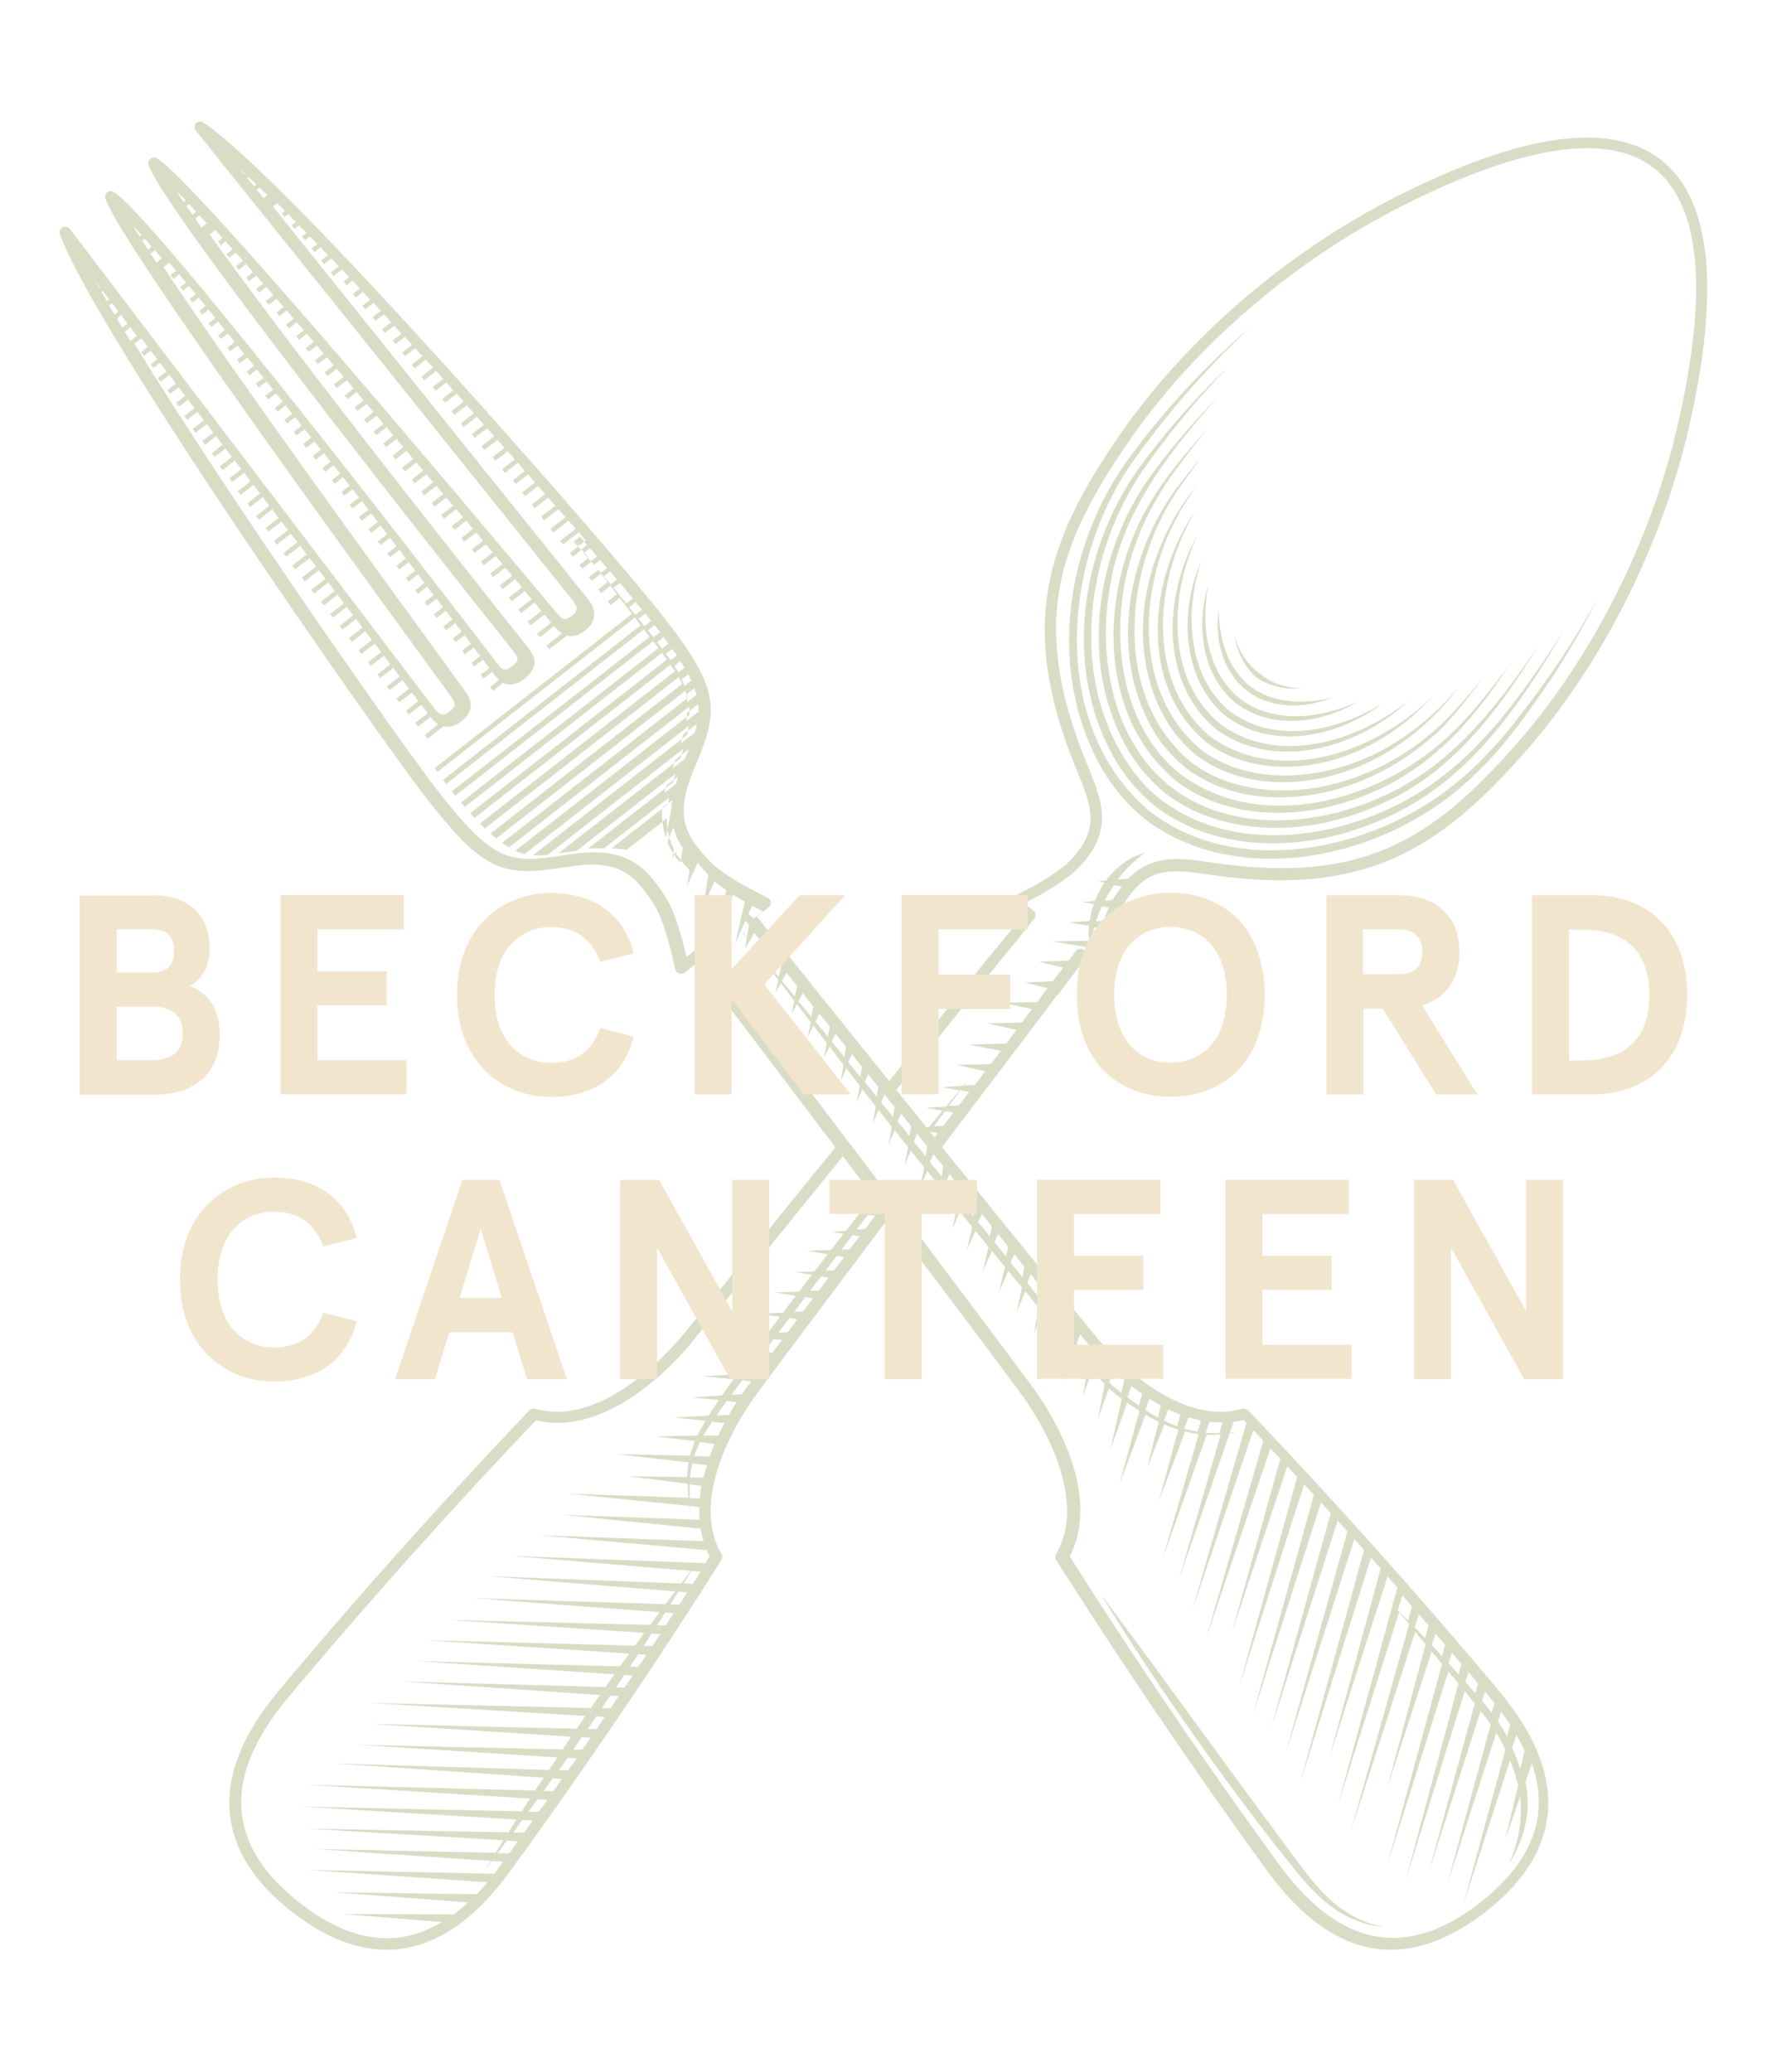 <?xml version="1.0" encoding="UTF-8"?><svg id="Layer_1" xmlns="http://www.w3.org/2000/svg" viewBox="0 0 87 102"><defs><style>.cls-1{fill:#f2e5cd;}.cls-2{fill:#bec7a0;}.cls-3{opacity:.6;}</style></defs><g class="cls-3"><path class="cls-2" d="m63.66,91.92c.84,1.07,1.84,2.14,3.14,2.63.43.17.88.27,1.33.33-.44-.11-.88-.24-1.28-.44-1.24-.59-2.12-1.65-2.92-2.74-1.09-1.46-2.17-2.92-3.24-4.39-1.89-2.58-4.58-6.29-6.47-8.8,1.9,3.12,3.96,6.12,6.11,9.07,1.08,1.47,2.18,2.92,3.33,4.34Z"/><path class="cls-2" d="m56.39,40.34s0,0,0,0c0,0,0,0,0,0h.01s0,.01,0,.01c3.91,2.92,9.5,2.23,13.49-.15,2.06-1.19,3.72-2.92,5.11-4.83,1.4-1.88,2.65-3.88,3.7-5.98-1.13,2.05-2.42,4.01-3.87,5.84-1.41,1.85-3.07,3.53-5.11,4.67-3.91,2.23-9.28,2.94-13.05.09-5.05-4.18-4.4-12.42-.82-17.37,1.7-2.38,3.63-4.58,5.78-6.58-2.22,1.91-4.24,4.07-5.98,6.43-3.16,4.26-4.1,10.36-1.53,15.13.57,1.05,1.34,1.99,2.28,2.74Z"/><path class="cls-2" d="m56.89,39.7h.01s0,.01,0,.01c3.42,2.57,8.27,2.15,11.91.27,3.76-1.88,6.18-5.5,8.24-9.03-2.19,3.4-4.64,6.95-8.39,8.73-3.55,1.75-8.21,2.19-11.51-.32-.39-.31-.75-.65-1.07-1.03-3.61-4.42-2.77-11.19.48-15.59,1.19-1.67,2.52-3.24,3.95-4.72-1.5,1.41-2.87,2.96-4.12,4.6-3.15,4.08-4.14,10.1-1.53,14.7.53.91,1.21,1.72,2.03,2.38h0s0,0,0,0Z"/><path class="cls-2" d="m67.93,39.27c-3.22,1.43-7.37,1.71-10.28-.53-2.88-2.28-3.61-6.37-3-9.85.56-3.67,2.93-6.67,5.34-9.37-1.29,1.31-2.49,2.7-3.55,4.21-2.57,3.81-3.27,9.15-.88,13.22.48.8,1.1,1.52,1.83,2.11h0s.01.01.01.01h0c.37.28.77.53,1.18.74,2.96,1.46,6.55,1.11,9.48-.26,3.44-1.52,5.76-4.62,7.67-7.74-2.03,2.99-4.38,6.02-7.8,7.45Z"/><path class="cls-2" d="m71.19,36.36c-3.39,3.09-9.12,4.68-13.06,1.76-2.51-1.99-3.27-5.5-2.88-8.57.28-2.38,1.28-4.64,2.73-6.55.47-.65.97-1.28,1.48-1.9-1.08,1.19-2.13,2.43-2.94,3.83-2.37,4.12-2.55,10.24,1.37,13.5,0,0,0,0,0,0,0,0,0,0,0,0h.01s0,.01,0,.01c2.67,2.02,6.38,1.92,9.36.69,3.15-1.24,5.27-3.64,7.06-6.41-.96,1.28-1.94,2.57-3.13,3.64Z"/><path class="cls-2" d="m70.12,36.39c-2.69,2.1-6.42,3.2-9.72,2.07-.64-.22-1.24-.55-1.78-.96-3.85-3.21-3.28-9.4-.71-13.26.34-.52.86-1.19,1.22-1.71-.44.55-.9,1.08-1.31,1.65-2.44,3.41-3.21,8.37-.88,12.03.39.6.88,1.13,1.43,1.58h0s.01.01.01.01h0c1.14.87,2.56,1.34,3.98,1.43,2.85.19,5.68-.91,7.86-2.7,1.1-.89,1.95-2.02,2.78-3.15-.88,1.06-1.79,2.18-2.9,3.01Z"/><path class="cls-2" d="m59.11,36.88c-3.31-2.78-3.07-7.98-1.11-11.5.19-.4.48-.78.7-1.16l.26-.37c-2.31,2.8-3.42,6.8-2.16,10.3.42,1.15,1.11,2.23,2.08,3.01h0s.01.01.01.01h0c.99.75,2.2,1.17,3.42,1.29,3.71.37,7.31-1.67,9.47-4.59-1.55,1.83-3.59,3.3-5.91,3.94-2.25.63-4.87.52-6.77-.93Z"/><path class="cls-2" d="m59.59,36.26c-3.25-2.72-2.72-7.82-.71-11.15-2.32,3.3-2.85,8.6.49,11.41h0s.01.01.01.01h0c.84.64,1.86,1.01,2.89,1.15,3.13.41,6.26-1.13,8.3-3.44-2.74,2.76-7.56,4.5-10.99,2.01Z"/><path class="cls-2" d="m60.08,35.64c-2.7-2.22-2.49-6.36-1.13-9.28-1.66,2.92-1.86,7.22.92,9.53h0s0,0,0,0h.01s0,.01,0,.01c2.91,2.13,7.05.9,9.47-1.41-2.51,2.03-6.47,3.23-9.28,1.15Z"/><path class="cls-2" d="m60.57,35.02c-1.59-1.27-2.07-3.47-1.85-5.42.06-.67.22-1.33.42-1.98-.27.63-.46,1.29-.57,1.96-.33,2.02.13,4.34,1.8,5.68,0,0,0,0,0,0h0s.01.01.01.01h0c2.3,1.72,5.58.98,7.71-.66-2.19,1.38-5.31,2.07-7.53.41Z"/><path class="cls-2" d="m61.05,34.39c-.8-.62-1.29-1.56-1.53-2.54-.24-1-.21-2.06-.03-3.07-.3,1-.39,2.08-.19,3.12.19,1.04.72,2.05,1.56,2.72,0,0,0,0,0,0h0s.01.01.01.01h0c1.74,1.32,4.22.98,5.99-.09-1.81.83-4.15,1.13-5.82-.15Z"/><path class="cls-2" d="m61.54,33.77c-1.12-.88-1.53-2.39-1.53-3.77-.11.72-.07,1.47.15,2.16.21.7.62,1.35,1.21,1.82h0s.01.01.01.01h0c1.19.92,2.85.91,4.19.35-1.34.34-2.9.31-4.03-.57Z"/><path class="cls-2" d="m60.79,31.28c.11.78.46,1.53,1.06,2.06h0s.01.01.01.01h0c.66.45,1.48.61,2.26.53-.77,0-1.54-.24-2.1-.73h0s0,0,0,0h0c-.62-.42-1.04-1.12-1.23-1.87Z"/><path class="cls-2" d="m52.06,49.01c.29-.39.52-.69.81-1.08.17-.22.29-.37.37-.48l.58.45c.08.06.18.08.27.04.09-.03.16-.11.18-.2.34-1.47.5-2.01.81-2.74v-.02c.11-.24.2-.44.51-.87,1.08-1.47,2.21-1.3,3.91-1.06l.28.04c7.42,1.04,11.07-1.29,15.21-5.96,3.85-4.34,6.84-10.25,8.19-16.2,1.53-6.74,1.06-11.14-1.4-13.06-2.46-1.92-6.84-1.32-13.01,1.8-5.45,2.75-10.45,7.08-13.73,11.87-3.53,5.15-4.91,9.25-2.1,16.2l.11.26c.65,1.59,1.08,2.65-.08,4.05-.34.41-.52.54-.72.7h-.02c-.63.49-1.12.77-2.46,1.46-.09.04-.14.13-.15.22,0,.1.03.19.11.25l.58.45c-.09.11-.21.26-.38.47-.31.39-.55.68-.86,1.05l-.44.54c-.05.06-2.14,2.67-4.85,6.03-2.71-3.37-4.81-5.98-4.85-6.04l-.44-.54c-.3-.37-.55-.67-.85-1.05-.17-.22-.29-.37-.38-.47l.58-.45c.08-.06.12-.15.11-.25,0-.1-.07-.18-.15-.22-1.35-.69-1.83-.97-2.46-1.45-.36-.27-.88-.85-1.21-1.34-.82-1.24-.43-2.44.13-3.76,1.19-2.83,1.16-3.79-1.77-7.51-2.44-3.09-18.29-21.31-22.48-24.11-.11-.08-.27-.06-.36.04-.09.1-.1.26-.01.36,0,0,17.8,22.17,18.57,23.14.06.08.2.25.18.42-.01.11-.09.22-.23.32-.36.28-.49.18-.77-.16-.04-.04-.4-.47-.9-1.07C15.3,15.75,9,8.58,7.73,7.79c-.1-.06-.23-.06-.32.02-.09.07-.13.19-.09.31.7,2.17,13.84,18.77,17.85,23.8l.15.19c.12.15.17.26.16.34-.01.12-.15.25-.26.34-.11.09-.27.19-.39.17-.09-.01-.18-.09-.29-.23l-.15-.19C20.46,27.42,7.54,10.66,5.6,9.45c-.1-.06-.23-.06-.32.02-.09.07-.13.19-.09.31.46,1.42,5.89,9.27,16.16,23.33.46.63.79,1.08.83,1.14.25.35.31.5-.04.78-.14.11-.26.16-.37.14-.17-.02-.31-.2-.38-.29-.74-.98-17.95-23.61-17.95-23.61-.08-.11-.24-.14-.36-.08-.12.07-.18.21-.13.34,1.7,4.74,15.55,24.53,17.95,27.64,2.9,3.75,3.82,4,6.85,3.53,1.42-.22,2.68-.31,3.68.79.4.44.83,1.08,1.01,1.49.31.73.47,1.27.81,2.74.02.09.09.17.18.2.09.03.19.02.27-.04l.58-.45c.08.11.2.26.37.48.31.4.54.71.83,1.11l.4.53c.05.06,2.37,3.12,5.25,6.93-2.71,3.35-5.57,6.88-7.47,9.19-.04.05-3.71,4.71-7.3,3.68-.1-.03-.21,0-.28.07-.06.06-6.01,6.21-12.38,13.84-1.78,2.13-2.58,4.17-2.38,6.06.18,1.74,1.21,3.36,3.06,4.8,1.85,1.44,3.66,2.05,5.4,1.81,1.88-.26,3.67-1.53,5.31-3.78,5.86-8.03,10.39-15.29,10.43-15.36.05-.09.06-.2,0-.29-1.87-3.24,1.77-7.93,1.81-7.98,1.63-2.2,4.05-5.41,6.43-8.58,2.39,3.16,4.81,6.38,6.44,8.58.04.05,3.68,4.73,1.8,7.98-.05.09-.05.2,0,.29.05.07,4.58,7.33,10.43,15.36,1.64,2.24,3.42,3.51,5.31,3.78,1.73.24,3.55-.37,5.4-1.81,1.85-1.44,2.88-3.06,3.06-4.8.2-1.89-.6-3.93-2.38-6.06-6.37-7.63-12.32-13.78-12.38-13.84-.07-.07-.18-.1-.28-.07-3.6,1.03-7.27-3.63-7.31-3.69-1.91-2.31-4.76-5.84-7.47-9.19,2.88-3.8,5.21-6.86,5.25-6.93l.42-.56Zm1.96-2.65h-.35c.07-.23.13-.47.2-.7l.33.05c-.06.19-.12.4-.18.64Zm.54-1.61v.02c-.09.19-.16.37-.23.56l-.37.03c.08-.26.18-.5.29-.75l.34.06s-.02.05-.03.08Zm.57-.98c-.16.22-.27.4-.36.54l-.38.03c.14-.27.29-.53.46-.77l.39.07s-.07.08-.1.13Zm-11.38,10.36c.1.12.2.25.3.37l-.09.48c-.15-.19-.3-.37-.45-.56-.04-.05-.09-.11-.13-.16l.17-.39c.07.08.13.17.2.25Zm-1-1.24c.16.2.33.41.5.62l-.08.44v.04s-.02-.01-.02-.02c-.19-.24-.38-.47-.57-.71l.17-.39Zm-.8-.99c.16.2.33.41.5.63l-.09.49c-.2-.24-.39-.48-.59-.73l.17-.39Zm-.81-1.01c.17.21.34.42.52.64l-.09.5c-.21-.25-.41-.51-.62-.76l.19-.38Zm-.8-.99c.16.2.34.42.52.64l-.1.49c-.2-.25-.41-.5-.61-.74l.2-.39Zm-.81-1c.16.2.33.42.52.65l-.11.51c-.21-.26-.42-.52-.63-.77l.21-.39Zm-.8-1c.13.16.31.38.52.65l-.12.51c-.21-.26-.42-.51-.63-.77l.22-.4Zm-.8-.99s.06.07.09.11l.44.54-.12.53c-.21-.26-.43-.51-.64-.77l.23-.41Zm-.77-.95c.18.23.34.42.5.62l-.1.57c-.22-.27-.45-.54-.67-.8l.24-.42s.02.03.03.04Zm-3.54-4.22s0,0,0,.01l-.11.73c-.29-.33-.51-.68-.65-1.03l.3-.72c.09.34.23.68.46,1.02Zm-.52-2.36c-.02.15-.04.21-.04.36v.06s-.27,1.44-.27,1.44c-.17-.47-.22-.96-.18-1.47l.5-.39Zm-.38-.36c.03-.12.06-.24.1-.36l.58-.45c-.04.13-.09.25-.12.38l-.55.43Zm1.02-1.68l-.64.5c.05-.15.11-.3.16-.45l.67-.53c-.06.15-.13.31-.2.48Zm.47-1.27l-.7.54c.05-.15.09-.3.13-.46l.68-.53c-.03.14-.07.29-.11.44Zm.18-1.04l-.61.48c.02-.14.04-.28.05-.42l.55-.43c.01.12.02.25.02.37Zm-.1-.82l-.46.36c0-.13-.02-.25-.04-.38l.4-.31c.04.11.08.22.1.33Zm-.26-.7l-.34.27c-.02-.07-.04-.13-.06-.2-.02-.05-.04-.1-.06-.14l.31-.24c.06.11.11.22.16.32Zm-.33-.64l-.3.23c-.06-.11-.12-.22-.19-.32l.29-.23c.07.11.13.22.19.32Zm-.38-.6l-.3.23c-.08-.11-.15-.21-.23-.32l.31-.24c.08.11.15.22.22.32Zm-.41-.58l-.31.25c-.08-.11-.17-.22-.25-.33l.32-.25c.09.11.17.23.25.33Zm-.42-.57l-.32.25c-.09-.11-.18-.23-.27-.34l.33-.26c.09.12.18.23.27.35Zm-.49-.63s.04.05.06.07l-.33.26c-.1-.12-.19-.24-.29-.36l.33-.26c.09.11.16.2.23.29Zm-.39-.48l-.33.26c-.1-.13-.2-.25-.3-.38l.32-.25c.11.13.21.26.31.37Zm-.45-.55l-.32.25c-.21-.26-.42-.51-.63-.77l.31-.24c.23.27.45.53.64.76Zm-.78-.93l-.31.24c-.11-.14-.23-.27-.34-.4l.31-.24c.12.14.23.27.34.4Zm-.49-.57l-.3.24c-.11-.13-.23-.27-.34-.4l.3-.24c.12.14.23.27.34.4Zm-.49-.57l-.31.24c-.12-.13-.23-.27-.35-.4l.31-.24c.12.14.23.27.34.4Zm-.49-.57l-.31.24c-.12-.13-.24-.26-.36-.39l.32-.25c.12.14.23.27.34.4ZM12.03,8.58c-.08-.1-.15-.19-.23-.28.09.08.18.17.27.25l-.04.03Zm.47.59c-.11-.14-.22-.28-.33-.41l.07-.05c.13.12.25.24.38.37l-.12.09Zm.14.17l.14-.11c.12.12.25.25.38.37l-.19.15c-.11-.14-.22-.28-.33-.41Zm-3.59.61c-.1-.15-.2-.3-.29-.44l.02-.02c.11.12.24.24.37.38l-.09.07Zm.13.19l.12-.1c.11.12.24.25.36.39l-.18.14c-.1-.15-.2-.29-.3-.43Zm.43.62l.21-.16c.11.12.23.25.36.39l-.26.21c-.11-.15-.21-.29-.3-.43Zm-2.73.9c-.1-.16-.2-.31-.28-.45l.02-.02c.11.12.23.25.35.39l-.09.07Zm.12.19l.12-.1c.11.13.23.26.35.4l-.18.14c-.1-.16-.2-.3-.29-.44Zm.41.63l.21-.16c.11.13.23.26.34.4l-.26.21c-.1-.15-.2-.3-.29-.44Zm-2.53,1.69c-.06-.11-.12-.22-.18-.32.07.09.14.19.22.29l-.04.03Zm.11.2l.07-.05c.1.14.21.28.32.42l-.12.09c-.09-.16-.18-.31-.26-.46Zm.38.66l.14-.11c.1.14.21.28.32.42l-.19.15c-.09-.16-.18-.31-.27-.46Zm.38.65l.21-.17c.1.14.21.28.32.42l-.26.2c-.09-.15-.18-.31-.27-.46Zm.39.65l.28-.22c.1.14.21.28.32.42l-.32.25c-.09-.15-.18-.3-.28-.45Zm18.94,74.9h-.58c.15-.22.31-.42.46-.62l.54.03c-.14.2-.28.39-.43.59Zm.73-1.02h-.54c.15-.21.3-.42.45-.62l.51.03c-.14.2-.28.39-.42.59Zm.73-1.02h-.52c.15-.21.3-.42.45-.62l.48.03c-.14.2-.28.39-.42.59Zm.72-1.02h-.49c.15-.22.29-.42.44-.63l.46.03c-.14.2-.28.39-.42.59Zm.71-1.02h-.46c.15-.22.29-.42.44-.62l.44.03c-.14.2-.27.39-.41.59Zm.7-1.02h-.45c.14-.21.29-.42.43-.62l.43.03c-.13.2-.27.39-.41.59Zm.7-1.02h-.43c.14-.21.28-.41.42-.62l.42.03c-.13.2-.27.39-.4.59Zm.69-1.02h-.43c.14-.21.28-.42.42-.62l.41.03c-.13.2-.27.39-.4.6Zm.69-1.02h-.42c.14-.21.27-.42.41-.62l.41.03c-.13.19-.26.39-.4.59Zm.68-1.02h-.42c.14-.21.27-.42.41-.62l.41.03c-.13.19-.26.39-.4.59Zm.68-1.02h-.42c.13-.21.26-.42.4-.62l.42.03c-.13.19-.26.39-.39.6Zm.67-1.02h-.43c.13-.22.27-.42.4-.63l.42.03c-.13.19-.26.39-.39.6Zm.67-1.02h-.44c.13-.22.26-.43.39-.64l.44.04c-.12.19-.25.39-.39.6Zm.66-1.02l-.45-.02c.13-.21.26-.41.39-.62l.45.04c-.11.18-.24.38-.38.6Zm.65-1.02l-9.6-.36,8.85.74c-.16.21-.31.41-.47.62l-9.51-.36,9.21.75c-.16.21-.32.42-.47.63l-9.51-.3,9.22.69c-.16.21-.31.42-.47.63l-9.95-.25,9.66.64c-.15.21-.3.42-.46.63l-10.37-.27,10.09.66c-.15.21-.3.42-.45.63l-10.06-.26,9.78.65c-.15.21-.29.42-.44.63l-10.06-.28,9.79.67c-.15.21-.3.42-.45.64l-10.89-.25,10.62.64c-.14.21-.28.42-.43.63l-10.19-.24,9.93.63c-.14.21-.29.42-.43.63l-10.1-.23,9.84.62c-.14.21-.28.42-.41.62l-10.55-.32,10.29.7c-.14.21-.28.42-.42.63l-11.22-.28,10.96.68c-.14.21-.27.42-.4.63l-10.93-.24,10.67.64c-.13.21-.27.42-.4.63l-9.9-.18,9.66.57c-.13.21-.26.41-.39.62l-8.88-.19,8.64.59c-.08.14-.17.27-.25.4.1-.13.2-.27.3-.4l.57.04c-.05.06-.09.13-.14.19-.1.14-.2.27-.3.4l-9.18-.19,8.84.61c-.18.21-.35.41-.53.59l-7.05-.1,6.63.5c-.24.22-.47.41-.71.59l-5.44-.02,4.86.4c-.67.4-1.35.65-2.04.75-1.58.22-3.25-.35-4.97-1.7-1.72-1.35-2.68-2.83-2.85-4.42-.18-1.74.57-3.63,2.25-5.64,5.87-7.03,11.38-12.8,12.24-13.69,1.61.39,3.45-.14,5.32-1.57,1.44-1.09,2.38-2.3,2.41-2.35,1.89-2.29,4.7-5.76,7.38-9.08.4.53.82,1.08,1.23,1.63l-.4.02.48.08c.06.08.12.16.18.24-.17.22-.35.44-.52.66l-1.08.06.92.14c-.22.28-.44.56-.66.84l-.68.05.56.1c-.21.27-.41.53-.62.8l-1.19.02,1.03.19c-.22.28-.43.56-.65.84l-.92.03.79.14c-.21.28-.42.55-.63.83l-1.19.03,1.03.17c-.21.28-.42.55-.63.83l-1.23.05,1.08.15c-.21.28-.41.55-.62.83l-1.29.08,1.13.13c-.19.25-.37.5-.56.76l-1.3.03,1.14.18c-.2.28-.4.55-.6.83l-1.69.08,1.51.16c-.12.16-.24.33-.36.49-.07.1-.14.2-.2.3l-1.48.1,1.32.13c-.17.25-.35.51-.51.77l-1.72.09,1.57.16c-.14.24-.28.48-.4.73l-2.06.04,1.94.23c-.1.23-.18.47-.25.72l-3.63-.08,3.56.41c-.04.23-.06.47-.06.72l-2.93-.04,2.94.37c.01.23.03.46.05.69l-5.91-.2,5.95.6c.01.1.02.19.03.29,0-.09,0-.19,0-.28l.46.05c0,.21,0,.42.01.62l-6.75-.24,6.8.68c.04.21.09.42.15.62l-8.13-.3,8.29.74c.04.1.09.2.14.3-.05.07-.11.18-.2.31Zm-.78-4.21c.01-.24.05-.47.11-.7l.72.08c-.07.21-.12.42-.17.62h-.65Zm.56.41c-.04.21-.07.42-.09.62l-.49-.02c0-.23,0-.45,0-.68l.57.07Zm.64-2.07c-.09.21-.17.41-.24.62l-.76-.02c.08-.24.18-.47.29-.69l.71.09s0,0,0,0Zm.18-.41h-.73c.13-.22.28-.46.43-.68l.61.06c-.1.2-.21.4-.31.62Zm.53-1.02l-.62.03c.17-.24.34-.47.51-.71l.49.05c-.12.18-.25.39-.38.63Zm.98-1.49s-.15.19-.34.47l-.52.04s.03-.04.04-.06c.17-.22.33-.44.5-.66l.44.05c-.04.05-.08.11-.12.16Zm.41-.55l-.49.02c.19-.24.37-.49.56-.73l.41.07c-.16.22-.32.44-.48.64Zm.76-1.02h-.47c.17-.22.35-.45.52-.67l.41.05c-.16.21-.31.42-.47.62Zm.75-1.01l-.47.03c.18-.24.37-.48.55-.73l.39.06c-.16.22-.32.43-.48.64Zm.76-1.02l-.45.02c.18-.24.37-.48.55-.73l.38.06c-.16.22-.33.43-.48.65Zm.76-1.02h-.43c.18-.23.37-.47.55-.71l.36.07c-.16.22-.33.43-.49.65Zm.76-1.01l-.42.02c.19-.24.37-.49.55-.73l.36.06c-.16.22-.33.43-.49.65Zm.77-1.02h-.41c.18-.23.36-.47.54-.71l.35.06c-.16.22-.32.43-.49.64Zm.76-1.01l-.42.03c.18-.24.37-.49.55-.73l.36.05c-.16.22-.33.43-.49.65Zm.77-1.02l-.42.02c.08-.11.16-.21.24-.32.07.09.13.18.2.27,0,0-.01.02-.02.03Zm31.29,25.92c.15.26.29.53.4.79l-.21.89c-.1-.33-.22-.65-.37-.97,0-.02-.02-.05-.03-.07l.21-.64Zm-.75-1.14c.16.22.31.43.45.64l-.16.59c-.13-.25-.28-.5-.45-.74l.16-.49Zm-.8-.99c.09.11.18.21.27.32.07.08.13.16.2.24l-.13.49c-.16-.21-.32-.41-.48-.6l.15-.46Zm-.81-.96c.16.18.31.37.47.56l-.13.48c-.13-.15-.26-.3-.39-.45-.03-.04-.07-.07-.1-.11l.15-.48Zm-.81-.95c.16.18.31.37.47.55l-.14.51c-.17-.18-.33-.37-.5-.55l.16-.52Zm-.82-.95c.16.18.32.37.48.55l-.15.56c-.17-.18-.34-.36-.51-.54l.19-.57Zm-.81-.94c.16.18.32.36.48.55l-.17.62c-.17-.18-.34-.36-.52-.53l.21-.64Zm-.81-.93c.16.18.32.36.47.54l-.19.69c-.17-.17-.34-.34-.51-.51l.23-.72Zm-9.5-8.55c.22.02.43.03.64.03l-.15.53c-.23,0-.45,0-.68-.02l.19-.54Zm-1.03-.22c.2.06.41.11.61.15l-.16.55c-.1-.02-.2-.03-.3-.05-.12-.03-.24-.06-.36-.09l.21-.56Zm-.99-.39c.2.09.39.18.59.25l-.16.58c-.22-.08-.44-.17-.65-.28l.22-.56Zm-.93-.52c.19.12.38.23.56.33l-.15.59c-.21-.11-.42-.24-.62-.37l.21-.56Zm-.9-.64s.08.07.13.1c.14.1.27.2.41.29l-.16.59c-.19-.13-.39-.28-.57-.42l.2-.56Zm-.87-.74c.16.15.34.31.52.46l-.14.62c-.13-.1-.26-.21-.39-.31-.06-.06-.13-.13-.2-.2l.2-.56Zm-.84-.84c.15.16.32.33.51.52l-.12.61c-.19-.21-.38-.44-.56-.66l.17-.48Zm-.81-.96c.08.1.16.2.24.29.01.01.1.13.25.3l-.09.54c-.07-.09-.14-.17-.21-.24-.12-.14-.24-.29-.36-.44l.17-.45Zm-16.52-20.87c-.12.09-.15.25-.06.37.02.03.07.09.07.09.03.04.1.12.21.26l-.11.6c-.14-.17-.29-.35-.43-.52.14.19.28.38.43.57l-.09.53.21-.37c.22.3.45.6.67.89l-.09.49.2-.35c.22.29.43.58.65.86l-.14.65.27-.48c.22.29.44.58.66.87l-.14.65.27-.49c.23.3.45.59.68.89l-.15.72.28-.55c.22.29.44.57.66.86l-.15.73.28-.56c.23.3.46.6.69.9l-.14.81.28-.63c.22.28.44.56.66.84l-.15.83.28-.65c.16.21.33.42.49.63.06.07.11.14.17.21l-.11.62-.04.23.17-.39.12-.29s.04.05.05.07c.2.26.4.51.6.77l-.16.88.3-.71c.22.28.44.55.66.83v.03s-.04.16-.04.16l-.04.21-.1.51.31-.74c.05.07.11.13.16.2.07.09.14.18.22.27.09.12.19.23.28.35l-.05.28-.13.67.33-.77c.22.27.43.55.65.82l-.19,1,.34-.81c.22.27.43.54.65.81l-.2,1.04.36-.86c.2.25.41.51.61.76l-.27,1.14.43-.95c.21.26.43.53.64.79l-.28,1.2.45-1c.21.26.42.52.64.78l-.3,1.26.47-1.06c.21.26.42.52.63.77.01.01.02.03.03.04l-.25,1.22.42-1.02c.22.27.44.53.66.8l-.24,1.3.41-1.09c.2.24.4.48.6.72l-.29,1.29.46-1.08c.22.26.44.51.66.77l-.33,1.7.54-1.46c.21.24.42.48.63.72l-.27,1.51.46-1.29c.05.06.11.12.16.18.14.17.3.33.46.49l-.34,1.75.55-1.54c.2.18.41.35.63.52l-.56,2.51.83-2.32c.2.14.4.27.6.4l-.98,3.61,1.28-3.42c.07.04.13.08.2.12.15.08.3.16.45.23l-.58,2.29.86-2.16c.22.1.45.18.68.25l-.96,3.56,1.3-3.47c.13.03.25.06.38.09.1.02.19.03.29.05l-1.77,6.12,2.16-6.09c.23.01.46,0,.69-.01l-2.05,7.12,2.49-7.18c.15-.02.29-.05.43-.09-.14.03-.28.04-.42.06l.19-.54c.17-.02.33-.05.5-.09.04.04.08.08.13.14l-2.68,9.26,3.02-8.9c.14.15.3.32.49.52l-2.81,9.72,3.16-9.35c.15.16.31.34.49.52l-2.39,8.55,2.73-8.18c.16.17.32.34.49.52l-2.87,10.37,3.21-10c.16.17.32.34.48.52l-3.01,10.85,3.36-10.48c.16.17.32.35.48.53l-2.94,10.6,3.28-10.23c.16.17.32.35.48.53l-3.05,10.95,3.39-10.57c.16.17.32.35.48.53l-3.15,11.48,3.49-11.1c.16.18.32.35.48.53l-2.52,9.29,2.86-8.9c.16.18.32.36.48.54l-.21.78c-.08-.08-.16-.16-.23-.24.07.09.15.19.22.28l-2.71,9.9,3.02-9.51c.16.2.32.4.49.6l-2.88,10.23,3.18-9.85c.17.2.34.41.51.61l-1.87,7.02,2.17-6.66c.17.2.34.4.51.61l-2.68,9.85,2.99-9.48c.17.2.33.4.5.6l-2.61,9.71,2.92-9.34c.17.2.33.4.49.61l-2.26,8.29,2.55-7.92c.11.14.23.29.34.43.05.07.1.15.16.22l-2.14,7.87,2.41-7.45c.16.27.32.54.45.83l-2.07,7.63,2.3-7.11c.16.4.29.82.4,1.24l-.64,2.66.74-2.11c.12,1.11-.08,2.25-.55,3.3.35-.54.61-1.15.77-1.79.19-.74.19-1.51.04-2.25l.31-.89c.29.83.4,1.64.32,2.42-.17,1.58-1.13,3.07-2.85,4.42-1.72,1.35-3.4,1.92-4.97,1.7-1.73-.24-3.39-1.44-4.93-3.55-5.4-7.4-9.67-14.14-10.32-15.19.77-1.47.69-3.38-.23-5.54-.71-1.66-1.66-2.86-1.69-2.91-1.65-2.23-4.11-5.5-6.53-8.71-.12-.16-.23-.31-.35-.47-.05-.07-.1-.14-.16-.21-.09-.12-.18-.24-.27-.36-.5-.67-1-1.33-1.49-1.97-.12-.15-.23-.31-.35-.46-2.84-3.75-5.12-6.75-5.17-6.81l-.4-.53c-.3-.4-.53-.71-.84-1.12-.31-.41-.44-.58-.49-.65-.02-.03-.05-.06-.07-.09-.1-.11-.21-.14-.34-.05-.03.02-.11.08-.11.08l-.38.3c-.28-1.2-.45-1.72-.74-2.4-.2-.47-.67-1.17-1.11-1.65-1.18-1.3-2.72-1.19-4.18-.96-2.71.42-3.46.38-6.33-3.32-1.75-2.27-10.13-14.19-14.82-21.86l.34-.27c.11.14.21.28.32.42l-.33.26.14.18.33-.25c.11.14.21.28.32.42l-.32.25.14.18.32-.25c.11.14.21.28.32.42l-.43.33.14.18.43-.33c.11.14.21.28.32.42l-.42.33.14.18.42-.33c.11.14.21.28.32.42l-.44.35.14.18.44-.34c.11.14.21.28.32.42l-.5.39.14.18.5-.39c.11.14.21.28.32.42l-.55.43.14.18.55-.43c.11.14.21.28.32.42l-.54.42.14.18.54-.42c.11.14.21.28.32.42l-.53.42.14.18.53-.42c.11.14.21.28.32.42l-.6.47.14.18.6-.47c.11.14.21.28.32.42l-.59.46.14.18.59-.46c.11.14.21.28.32.42l-.63.49.14.18.63-.49c.11.14.21.28.32.42l-.62.49.14.18.62-.49c.11.14.21.28.32.42l-.65.51.14.18.65-.51c.11.14.21.28.32.42l-.64.5.14.18.64-.5c.11.14.21.28.32.42l-.69.54.14.18.69-.54c.11.14.21.28.32.42l-.68.53.14.18.68-.53c.11.14.21.28.32.42l-.71.55.14.18.71-.55c.11.14.21.28.32.42l-.7.55.14.18.7-.55c.11.14.21.28.32.42l-.69.54.14.18.69-.54c.11.14.21.28.32.42l-.68.53.14.18.68-.53c.11.14.21.28.32.42l-.68.53.14.18.67-.53c.11.14.21.28.32.42l-.67.52.14.18.67-.52c.11.14.21.28.32.42l-.66.52.14.18.66-.51c.11.14.21.28.32.42l-.65.51.14.18.65-.51c.11.14.22.28.32.42l-.65.5.14.18.64-.5c.11.14.22.28.32.42l-.64.5.14.18.64-.5c.11.15.22.29.32.42l-.63.49.14.18.63-.49c.11.15.22.29.32.42l-.62.49.14.18.62-.48c.12.15.22.29.32.42l-.61.48.14.18.61-.48c.14.18.24.32.32.42l-.61.47.14.18.6-.47c.07.09.2.25.39.36l-.67.53.14.18.78-.61s.06.02.09.02c.26.03.53-.05.79-.26.82-.64.35-1.28.15-1.54-.04-.05-.28-.39-.83-1.15-7.67-10.51-11.83-16.43-13.98-19.67l.28-.22c.11.13.23.26.34.4l-.27.21.14.18.28-.22c.11.13.22.27.34.4l-.29.22.14.18.29-.23c.11.13.22.27.34.41l-.3.23.14.18.3-.24c.11.13.22.27.34.41l-.31.25.14.18.32-.25c.11.13.22.27.33.41l-.33.26.14.18.33-.26c.11.13.22.27.33.41l-.34.27.14.18.35-.27c.11.13.22.27.33.41l-.35.28.14.18.36-.28c.11.14.22.27.33.41l-.36.28.14.18.37-.29c.11.14.22.27.33.41l-.37.29.14.18.37-.29c.11.14.22.27.33.41l-.38.3.14.18.38-.3c.11.14.22.27.33.41l-.39.3.14.18.39-.3c.11.14.22.27.33.41l-.39.31.14.18.39-.31c.11.14.22.27.33.41l-.4.31.14.18.4-.31c.11.14.22.27.33.41l-.4.31.14.18.4-.31c.11.14.22.27.33.41l-.4.32.14.18.41-.32c.11.14.22.28.33.41l-.41.32.14.18.41-.32c.11.14.22.28.33.41l-.41.32.14.18.41-.32c.11.14.22.28.33.41l-.41.32.14.18.41-.32c.11.14.22.28.33.41l-.41.32.14.18.41-.32c.11.14.22.28.32.41l-.47.36.14.18.47-.36c.11.14.22.28.32.42l-.47.36.14.18.47-.36c.11.14.22.28.32.42l-.46.36.14.18.46-.36c.11.14.22.28.32.42l-.46.36.14.18.46-.36c.11.14.22.28.32.42l-.46.36.14.18.46-.36c.11.14.22.28.32.42l-.46.36.14.18.46-.36c.11.14.22.28.32.42l-.46.36.14.18.46-.36c.11.14.21.28.32.42l-.46.36.14.18.45-.36c.11.14.21.28.32.42l-.45.35.14.18.45-.35c.11.14.21.28.32.42l-.45.35.14.18.45-.35c.11.14.21.28.32.42l-.44.35.14.18.44-.35c.11.14.21.28.32.42l-.44.34.14.18.44-.34c.11.14.21.28.32.42l-.44.34.14.18.43-.34c.11.14.21.28.32.42l-.43.34.14.18.43-.34c.11.14.21.28.32.42l-.43.33.14.18.42-.33.12.16c.06.07.13.16.22.24l-.44.35.14.18.5-.39c.08.04.16.07.25.08.25.03.52-.06.81-.29.29-.23.45-.46.48-.71.04-.32-.14-.58-.27-.76l-.15-.19c-5.96-7.48-12.31-15.63-15.57-20.2l.28-.22c.11.13.23.26.36.39l-.23.18.14.18.24-.19c.11.13.23.26.35.39l-.31.24.14.18.32-.25c.11.13.23.26.35.39l-.34.27.14.18.35-.28c.11.13.23.26.35.39l-.34.27.14.18.35-.28c.11.13.23.26.35.4l-.34.26.14.18.35-.27c.11.13.23.26.35.4l-.37.29.14.18.38-.3c.11.13.23.26.35.4l-.35.28.14.18.36-.28c.11.13.23.26.35.4l-.38.3.14.18.39-.3c.11.13.23.26.35.4l-.38.29.14.18.38-.3c.11.13.23.26.35.4l-.4.31.14.18.41-.32c.11.13.23.26.34.4l-.43.34.14.18.44-.34c.11.13.23.26.34.4l-.45.35.14.18.46-.36c.11.13.23.27.34.4l-.48.37.14.18.49-.38c.11.13.23.27.34.4l-.44.35.14.18.45-.35c.11.13.23.27.34.4l-.44.35.14.18.45-.35c.11.13.23.27.34.4l-.47.37.14.18.48-.37c.11.13.23.27.34.4l-.49.38.14.18.5-.39c.11.13.23.27.34.4l-.51.4.14.18.52-.4c.11.13.23.27.34.4l-.53.42.14.18.54-.42c.11.13.23.27.34.4l-.55.43.14.18.56-.44c.11.13.23.27.34.4l-.57.45.14.18.58-.45c.11.13.23.27.34.4l-.59.46.14.18.6-.47c.11.13.23.27.34.4l-.57.45.14.18.58-.45c.11.13.23.27.34.4l-.59.46.14.18.6-.47c.11.13.23.27.34.4l-.56.44.14.18.57-.45c.11.13.23.27.34.4l-.58.46.14.18.59-.46c.11.13.23.27.34.4l-.55.43.14.18.55-.43c.11.13.23.27.34.4l-.58.45.14.18.58-.46c.11.13.23.27.34.4l-.6.47.14.18.6-.47c.11.13.23.27.34.4l-.62.48.14.18.62-.49c.11.13.22.27.34.4l-.64.5.14.18.64-.5c.11.13.22.27.34.4l-.66.51.14.18.66-.52s.03.04.05.06c.11.13.2.24.29.35l-.68.53.14.18.68-.53c.15.18.26.31.34.4l-.7.54.14.18.7-.55c.09.1.22.25.39.36l-.77.6.14.18.87-.68c.24.07.54.03.9-.25.26-.2.41-.44.44-.7.05-.41-.21-.72-.31-.85-.56-.7-10.37-12.92-15.5-19.31l.21-.17c.12.12.25.25.38.37l-.16.13.14.18.18-.14c.12.12.25.25.37.38l-.2.16.14.18.22-.17c.12.12.25.25.37.38l-.22.17.14.18.24-.19c.12.13.24.25.37.38l-.28.22.14.18.3-.24c.12.13.24.25.37.38l-.34.27.14.18.36-.28c.12.13.24.25.37.38l-.4.31.14.18.42-.33c.12.13.24.26.36.38l-.28.22.14.18.3-.23c.12.13.24.26.36.39l-.34.26.14.18.35-.28c.12.13.24.26.36.39l-.39.3.14.18.41-.32c.12.13.24.26.36.39l-.4.31.14.18.41-.32c.12.13.24.26.36.39l-.45.35.14.18.46-.36c.12.13.24.26.36.39l-.44.34.14.18.46-.36c.12.13.24.26.36.39l-.49.38.14.18.5-.39c.12.13.24.26.36.39l-.53.42.14.18.55-.43c.12.13.24.26.36.39l-.57.45.14.18.58-.46c.12.13.24.26.35.39l-.51.4.14.18.52-.41c.12.13.24.26.35.39l-.55.43.14.18.57-.44c.12.13.24.26.35.39l-.6.47.14.18.61-.47c.12.13.24.26.35.39l-.64.5.14.18.65-.51c.12.13.24.26.35.39l-.6.47.14.18.61-.47c.12.13.23.26.35.39l-.63.5.14.18.65-.5c.12.13.23.26.35.39l-.59.46.14.18.6-.47c.12.13.23.26.35.4l-.62.49.14.18.63-.5c.12.13.23.26.35.4l-.59.46.14.18.6-.47c.12.13.23.26.35.4l-.63.49.14.18.64-.5c.12.13.23.27.35.4l-.66.52.14.18.67-.53c.12.13.23.27.35.4l-.7.54.14.18.71-.55c.12.13.23.27.35.4l-.73.57.14.18.74-.58c.12.13.23.27.35.4l-.76.59.14.18.77-.6c.12.13.23.27.35.4l-.32.25c-.1-.11-.19-.21-.29-.32.09.11.18.22.27.34l-.44.35.14.18.45-.35c.11.14.22.27.33.41l-.45.35.14.18.45-.35c.11.14.22.27.33.41l-.46.36.14.18.46-.36c.11.14.22.28.32.42l-.45.36.14.18.45-.36c.11.14.22.28.32.42l-.45.35.14.18.45-.35c.2.26.4.52.6.79l-9.71,7.59c.04.06.08.12.13.19l9.72-7.6c.1.13.2.26.29.38l-9.73,7.61c.05.06.1.13.15.2l9.74-7.61c.09.12.18.25.28.37l-9.73,7.6c.05.07.11.14.17.21l9.73-7.6c.09.12.18.23.26.35l-9.72,7.59c.06.07.12.15.19.22l9.7-7.58c.09.11.17.22.25.33l-9.68,7.56c.07.08.14.16.21.23l9.65-7.54c.08.11.15.22.22.32l-9.6,7.5c.08.08.16.16.24.24l9.54-7.45c.07.11.12.22.18.33l-9.44,7.37c.09.08.18.15.27.23,0,0,0,0,.01.01l9.31-7.27c.04.12.08.23.11.36l-9.13,7.13c.11.08.23.15.34.22l8.87-6.93c.01.13.02.26.02.4l-8.58,6.7c.15.07.3.12.46.16l8.08-6.31c-.02.14-.04.29-.08.44l-7.59,5.93c.16.01.32.02.51,0,.06,0,.13,0,.2-.01l6.7-5.24c-.05.16-.1.31-.15.47l-6,4.68c.29-.04.56-.07.89-.12l4.87-3.8c-.04.14-.09.29-.13.43l-4.19,3.27c.26-.02.54-.03.8-.03l3.21-2.5c-.02.11-.04.22-.06.33l-2.79,2.18c.3.01.57.04.75.07l1.98-1.55c0,.52.1,1.03.35,1.53l-.09.49.15-.37c.17.3.41.6.71.89l-.12.79.52-1.14c.17.21.35.42.52.6l-.25,1.55.56-1.25c.07.07.15.13.21.18.12.09.24.18.36.26l-.33,1.83.67-1.6c.17.11.36.22.58.34l-.48,2.08.84-1.88c.16.09.33.18.53.28l-.38.3-.08.06Zm9,11.62h0s-.09.48-.09.48c-.17-.21-.34-.42-.51-.63-.02-.03-.04-.06-.07-.08l.17-.39c.05.06.1.12.14.18.05.06.1.12.15.19.07.09.14.17.21.25Zm-.81-.92v.02s-.08.39-.08.39c-.19-.24-.38-.48-.58-.72l.17-.39c.17.21.33.41.5.62v.07Zm7.5,9.18c.17.21.34.41.5.61l-.1.53c-.19-.24-.38-.47-.58-.71l.18-.43Zm-.79-.97c.17.2.33.4.49.6l-.11.51c-.18-.22-.36-.44-.54-.67l.17-.44Zm-.81-.99c.17.21.33.41.5.61l-.1.52c-.19-.24-.38-.47-.57-.71l.17-.42Zm-.81-.99c.17.21.34.42.5.62l-.1.51c-.19-.24-.39-.48-.58-.72l.18-.41Zm-.8-.99c.17.21.34.41.5.62l-.11.48c-.19-.23-.38-.47-.57-.7l.18-.4Zm-.8-.99c.17.21.34.41.5.62l-.11.48c-.19-.23-.38-.47-.57-.7l.18-.39Zm-.79-.98c.17.2.33.41.49.61l-.11.47c-.18-.23-.37-.46-.55-.68l.17-.4Zm-.8-.99c.17.21.33.41.5.62l-.1.49c-.19-.24-.38-.47-.57-.71l.17-.4Zm-.3-.37l-.09.49c-.19-.23-.37-.46-.56-.69,0,0,0-.01-.01-.02l.17-.39s.05.07.08.1c.14.17.28.34.42.52Zm-.66-1.71s0,0,0,0l.39.07c-.05.07-.11.14-.16.21-.08-.09-.15-.19-.23-.28Zm.66-.29l-.47.03c.18-.25.37-.5.55-.76l.41.08c-.16.21-.33.43-.5.66Zm.77-1.01l-.5.03c.19-.26.37-.51.56-.77l.44.08c-.16.21-.33.43-.5.66Zm3.97-5.23s-.05.06-.11.15l-1.67.03,1.4.32c-.14.18-.31.4-.5.66l-1.71.03,1.45.33c-.16.2-.32.43-.5.67l-1.84.05,1.57.31c-.16.21-.32.43-.5.65l-1.7.04,1.43.31c-.16.22-.33.44-.51.67l-.54.04c.08-.11.16-.22.23-.32-.09.11-.18.22-.27.33l-1.02.07.84.16c-.22.26-.44.53-.66.79l-.99.06.81.15c-.22.27-.44.53-.66.8h-.13c-.51-.62-1-1.23-1.48-1.83,2.75-3.41,4.88-6.07,4.93-6.13l.44-.54c.31-.37.55-.67.86-1.06.32-.4.45-.56.51-.63,0,0,.04-.04.06-.07.08-.13.07-.3-.05-.39-.03-.02-.08-.06-.08-.06l-.38-.3c1.09-.56,1.56-.85,2.15-1.3h.02c.21-.18.44-.34.82-.8,1.37-1.66.81-3.03.17-4.62l-.11-.26c-2.73-6.75-1.45-10.57,2.04-15.67,3.23-4.72,8.16-8.97,13.52-11.68,5.96-3.01,10.14-3.64,12.41-1.86,2.27,1.78,2.68,5.98,1.2,12.49-1.33,5.86-4.27,11.67-8.06,15.95-4.1,4.63-7.51,6.79-14.71,5.77l-.28-.04c-1.52-.22-2.85-.41-4.03.8l-.53.05c.37-.5.82-.94,1.35-1.32-.8.21-1.45.72-1.93,1.37l-.39.04.32.06c-.19.28-.35.58-.47.9l-.63.05.58.1c-.1.27-.17.56-.21.84l-1.05.07,1.02.16c-.02.25-.03.5,0,.74l-1.79.03,2.1.36c-.03.13-.07.27-.1.43l-.38-.3s-.06-.04-.09-.07c-.12-.1-.31-.06-.4.06-.02.03-.04.06-.04.06-.04.06-.13.17-.31.41l-1.46.05,1.2.29c-.18.24-.34.45-.51.67l-1.39.07,1.13.27-.39.52Z"/></g><g><path class="cls-1" d="m7.52,44.07c1.67,0,2.8.87,2.8,2.65,0,.8-.35,1.49-.97,1.81.92.38,1.47,1.15,1.47,2.4,0,1.91-1.23,2.96-3.24,2.96h-3.66v-9.81h3.59Zm-1.77,1.68v2.13h1.67c.73,0,1.15-.27,1.15-1.07s-.42-1.07-1.19-1.07h-1.63Zm0,3.81v2.63h1.67c1.14,0,1.58-.48,1.58-1.32s-.45-1.32-1.58-1.32h-1.67Z"/><path class="cls-1" d="m19.88,44.07v1.68h-4.25v2.06h3.41v1.68h-3.41v2.7h4.39v1.68h-6.21v-9.81h6.07Z"/><path class="cls-1" d="m29.56,47.35c-.38-.99-1.07-1.71-2.42-1.71-1.51,0-2.79,1.07-2.79,3.34s1.28,3.34,2.79,3.34c1.36,0,2.05-.71,2.42-1.71l1.64.42c-.46,1.88-1.93,2.97-4.06,2.97-2.45,0-4.64-1.74-4.64-5.02s2.19-5.02,4.64-5.02c2.13,0,3.6,1.09,4.06,2.97l-1.64.42Z"/><path class="cls-1" d="m36.02,44.07v3.64l3.35-3.64h2.24l-3.98,4.39,4.26,5.42h-2.31l-3.56-4.68v4.68h-1.82v-9.81h1.82Z"/><path class="cls-1" d="m50.6,44.07v1.68h-4.39v2.24h3.53v1.68h-3.53v4.2h-1.82v-9.81h6.21Z"/><path class="cls-1" d="m62.26,48.97c0,3.41-2.14,5.02-4.62,5.02s-4.62-1.61-4.62-5.02,2.14-5.02,4.62-5.02,4.62,1.61,4.62,5.02Zm-7.4,0c0,2.33,1.3,3.34,2.77,3.34s2.77-1.01,2.77-3.34-1.3-3.34-2.77-3.34-2.77,1.01-2.77,3.34Z"/><path class="cls-1" d="m70.02,49.49l2.72,4.39h-2.03l-2.63-4.23h-.95v4.23h-1.82v-9.81h3.57c1.96,0,2.98,1.16,2.98,2.79,0,1.29-.64,2.27-1.84,2.63Zm.01-2.63c0-.8-.49-1.11-1.15-1.11h-1.77v2.21h1.77c.66,0,1.15-.31,1.15-1.11Z"/><path class="cls-1" d="m75.43,53.88v-9.81h3.07c2.31,0,4.57,1.47,4.57,4.9s-2.26,4.9-4.57,4.9h-3.07Zm2.49-1.68c1.57,0,3.29-.62,3.29-3.22s-1.72-3.22-3.29-3.22h-.67v6.45h.67Z"/><path class="cls-1" d="m15.92,61.36c-.38-.99-1.07-1.71-2.42-1.71-1.51,0-2.79,1.07-2.79,3.34s1.28,3.34,2.79,3.34c1.36,0,2.05-.71,2.42-1.71l1.64.42c-.46,1.88-1.93,2.97-4.06,2.97-2.45,0-4.64-1.74-4.64-5.02s2.19-5.02,4.64-5.02c2.13,0,3.6,1.09,4.06,2.97l-1.64.42Z"/><path class="cls-1" d="m25.23,65.58h-3.11l-.71,2.31h-1.96l3.32-9.81h1.82l3.32,9.81h-1.96l-.71-2.31Zm-2.59-1.68h2.07l-1.04-3.41-1.04,3.41Z"/><path class="cls-1" d="m37.87,58.08v9.81h-1.92l-3.6-6.47v6.47h-1.82v-9.81h1.92l3.6,6.47v-6.47h1.82Z"/><path class="cls-1" d="m40.84,58.08h7.26v1.68h-2.72v8.13h-1.82v-8.13h-2.72v-1.68Z"/><path class="cls-1" d="m57.13,58.08v1.68h-4.25v2.06h3.41v1.68h-3.41v2.7h4.39v1.68h-6.21v-9.81h6.07Z"/><path class="cls-1" d="m66.41,58.08v1.68h-4.25v2.06h3.41v1.68h-3.41v2.7h4.39v1.68h-6.21v-9.81h6.07Z"/><path class="cls-1" d="m76.96,58.08v9.81h-1.92l-3.6-6.47v6.47h-1.82v-9.81h1.92l3.6,6.47v-6.47h1.82Z"/></g></svg>